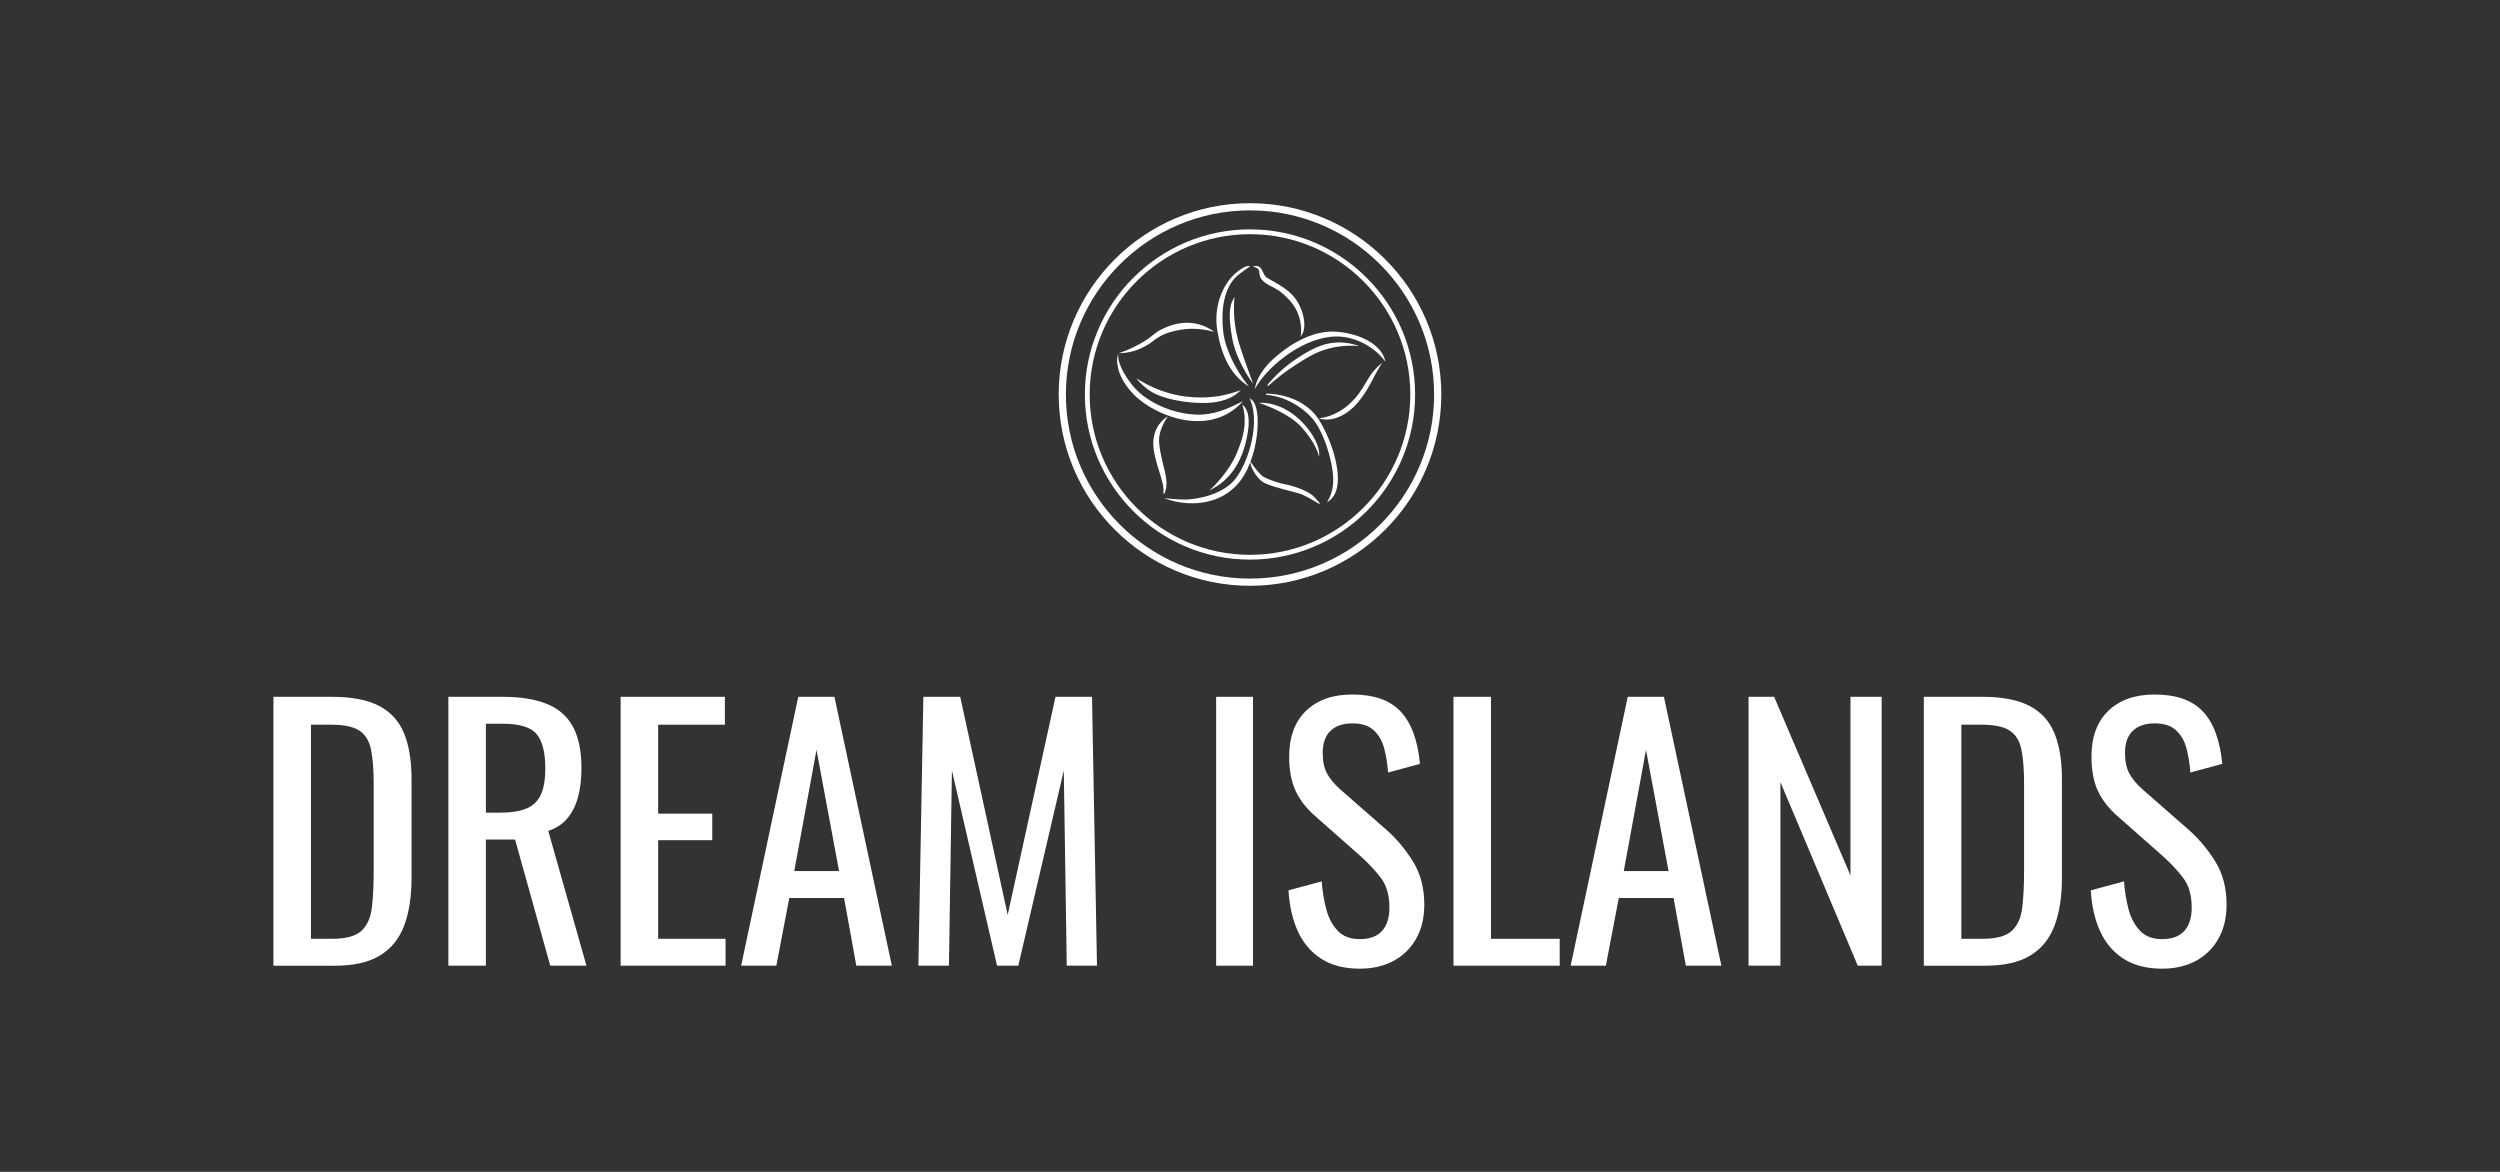 <?xml version="1.0" encoding="UTF-8"?> <svg xmlns="http://www.w3.org/2000/svg" id="Layer_1" viewBox="0 0 1920 900"><rect x="0" y="0" width="1920" height="900" fill="#333333" stroke="none"/><defs><style>.cls-1{fill:#fff;stroke-width:0px;}</style></defs><path class="cls-1" d="m210,741.65v-206.5h44.87c15.3,0,27.41,2.34,36.33,7.01,8.92,4.68,15.3,11.69,19.12,21.03,3.82,9.35,5.74,20.99,5.74,34.93v75.97c0,14.62-1.91,26.94-5.74,36.97-3.82,10.03-10.03,17.63-18.61,22.82-8.58,5.19-20.1,7.78-34.54,7.78h-47.16Zm28.81-20.65h16.32c10.54,0,18.01-2.04,22.43-6.12,4.42-4.08,7.09-10.03,8.03-17.85.93-7.82,1.4-17.25,1.4-28.3v-67.05c0-10.71-.68-19.37-2.04-26-1.36-6.63-4.33-11.47-8.92-14.53-4.59-3.06-11.81-4.59-21.67-4.59h-15.55v164.43Z"></path><path class="cls-1" d="m344.35,741.65v-206.5h41.55c13.77,0,25.15,1.83,34.16,5.48,9.01,3.66,15.68,9.52,20.01,17.59,4.33,8.07,6.5,18.65,6.5,31.74,0,7.99-.85,15.26-2.55,21.8-1.7,6.54-4.42,12.07-8.16,16.57-3.74,4.5-8.67,7.78-14.79,9.81l29.32,103.5h-27.79l-27.02-96.87h-22.43v96.87h-28.81Zm28.81-117.52h10.96c8.16,0,14.79-1.02,19.89-3.06,5.1-2.04,8.83-5.52,11.22-10.45,2.38-4.93,3.57-11.81,3.57-20.65,0-12.07-2.21-20.78-6.63-26.13-4.42-5.35-13.17-8.03-26.26-8.03h-12.75v68.32Z"></path><path class="cls-1" d="m476.66,741.65v-206.5h80.05v21.41h-51.24v68.32h41.55v20.39h-41.55v75.72h51.75v20.65h-80.56Z"></path><path class="cls-1" d="m569.2,741.65l43.85-206.5h27.79l44.1,206.5h-27.28l-9.43-52.01h-42.06l-9.94,52.01h-27.02Zm40.79-72.66h34.42l-17.34-93.05-17.08,93.05Z"></path><path class="cls-1" d="m705.33,741.65l3.82-206.5h28.3l36.46,167.49,36.71-167.49h28.04l3.82,206.5h-23.2l-2.29-149.9-34.93,149.9h-16.32l-34.67-149.9-2.29,149.9h-23.45Z"></path><path class="cls-1" d="m934,741.65v-206.5h28.3v206.5h-28.3Z"></path><path class="cls-1" d="m1044.38,743.95c-11.9,0-21.8-2.55-29.7-7.65-7.9-5.1-13.89-12.15-17.97-21.16-4.08-9.01-6.46-19.46-7.14-31.36l25.49-6.88c.51,7.31,1.66,14.36,3.44,21.16,1.78,6.8,4.72,12.36,8.8,16.7,4.08,4.33,9.77,6.5,17.08,6.5s13.13-2.08,16.95-6.25c3.82-4.16,5.74-10.15,5.74-17.97,0-9.34-2.13-16.87-6.37-22.56-4.25-5.69-9.6-11.43-16.06-17.21l-34.67-30.59c-6.8-5.95-11.81-12.45-15.04-19.5-3.23-7.05-4.84-15.76-4.84-26.13,0-15.13,4.33-26.85,13-35.18,8.67-8.33,20.48-12.49,35.44-12.49,8.16,0,15.34,1.06,21.54,3.19,6.2,2.13,11.38,5.4,15.55,9.81,4.16,4.42,7.48,9.99,9.94,16.7,2.46,6.72,4.12,14.57,4.97,23.58l-24.47,6.63c-.51-6.8-1.53-13.04-3.06-18.74-1.53-5.69-4.21-10.28-8.03-13.77-3.82-3.48-9.3-5.23-16.44-5.23s-12.71,1.91-16.7,5.74c-4,3.82-5.99,9.48-5.99,16.95,0,6.29,1.06,11.47,3.19,15.55,2.12,4.08,5.57,8.25,10.33,12.49l34.93,30.59c7.82,6.8,14.7,14.91,20.65,24.35,5.95,9.43,8.92,20.61,8.92,33.52,0,10.2-2.13,18.99-6.37,26.39-4.25,7.39-10.07,13.05-17.46,16.95-7.39,3.91-15.93,5.86-25.62,5.86Z"></path><path class="cls-1" d="m1116.27,741.65v-206.5h28.81v185.85h52.77v20.65h-81.58Z"></path><path class="cls-1" d="m1206.26,741.65l43.85-206.5h27.79l44.1,206.5h-27.28l-9.43-52.01h-42.06l-9.94,52.01h-27.02Zm40.79-72.66h34.42l-17.34-93.05-17.08,93.05Z"></path><path class="cls-1" d="m1342.9,741.65v-206.5h19.63l58.63,137.15v-137.15h23.96v206.5h-18.35l-59.4-140.98v140.98h-24.47Z"></path><path class="cls-1" d="m1477.5,741.65v-206.5h44.87c15.3,0,27.41,2.34,36.33,7.01,8.92,4.68,15.3,11.69,19.12,21.03,3.82,9.35,5.74,20.99,5.74,34.93v75.97c0,14.62-1.91,26.94-5.74,36.97-3.82,10.03-10.03,17.63-18.61,22.82-8.58,5.19-20.1,7.78-34.54,7.78h-47.16Zm28.81-20.65h16.32c10.54,0,18.01-2.04,22.43-6.12,4.42-4.08,7.09-10.03,8.03-17.85.93-7.82,1.4-17.25,1.4-28.3v-67.05c0-10.71-.68-19.37-2.04-26-1.36-6.63-4.33-11.47-8.92-14.53-4.59-3.06-11.81-4.59-21.67-4.59h-15.55v164.43Z"></path><path class="cls-1" d="m1660.54,743.95c-11.9,0-21.8-2.55-29.7-7.65-7.9-5.1-13.89-12.15-17.97-21.16-4.08-9.01-6.46-19.46-7.14-31.36l25.49-6.88c.51,7.31,1.66,14.36,3.44,21.16,1.78,6.8,4.72,12.36,8.8,16.7,4.08,4.33,9.77,6.5,17.08,6.5s13.13-2.08,16.95-6.25c3.82-4.16,5.74-10.15,5.74-17.97,0-9.34-2.13-16.87-6.37-22.56-4.25-5.69-9.6-11.43-16.06-17.21l-34.67-30.59c-6.8-5.95-11.81-12.45-15.04-19.5-3.23-7.05-4.84-15.76-4.84-26.13,0-15.13,4.33-26.85,13-35.18,8.67-8.33,20.48-12.49,35.44-12.49,8.16,0,15.34,1.06,21.54,3.19,6.2,2.13,11.38,5.4,15.55,9.81,4.16,4.42,7.48,9.99,9.94,16.7,2.46,6.72,4.12,14.57,4.97,23.58l-24.47,6.63c-.51-6.8-1.53-13.04-3.06-18.74-1.53-5.69-4.21-10.28-8.03-13.77-3.82-3.48-9.3-5.23-16.44-5.23s-12.71,1.91-16.7,5.74c-4,3.82-5.99,9.48-5.99,16.95,0,6.29,1.06,11.47,3.19,15.55,2.12,4.08,5.57,8.25,10.33,12.49l34.93,30.59c7.82,6.8,14.7,14.91,20.65,24.35,5.95,9.43,8.92,20.61,8.92,33.52,0,10.2-2.13,18.99-6.37,26.39-4.25,7.39-10.07,13.05-17.46,16.95-7.39,3.91-15.93,5.86-25.62,5.86Z"></path><path class="cls-1" d="m967.22,209.65c.16,1.61.34,3.44,2.09,5.36,2.35,2.58,4.56,3.68,7.13,4.95,3.46,1.72,7.77,3.86,14.06,10.77,10.58,11.63,8.67,25.61,8.65,25.75l-.32,2.2,1.17-1.89c4.08-6.63.6-21.35-7.02-29.72-4.77-5.24-11.23-8.83-15.95-11.44-2.46-1.37-4.41-2.45-5.13-3.24-.64-.7-1.14-1.79-1.67-2.94-1.18-2.55-2.65-5.72-6.33-5.1l-1.82.31,1.75.58c3.06,1.01,3.21,2.45,3.4,4.43Z"></path><path class="cls-1" d="m956.73,295.21l2.56,1.85-1.93-2.5c-7.25-9.39-16.29-25.42-17.9-39.69-3.08-27.27,6.06-38.87,10.18-42.58,2.84-2.58,9.53-7.14,9.6-7.18l1.04-.7-1.25-.13c-.15-.02-3.69-.3-10.8,6.17-8.28,7.58-16.78,23.71-13.2,44.26,3.37,19.37,10.27,32.24,21.7,40.5Z"></path><path class="cls-1" d="m947.92,230.16l.18-2.07-1.03,1.8c-3.24,5.68-3.46,14.29-.77,29.71,2.89,16.52,14.07,32.29,14.18,32.45l2.01,2.81-1.21-3.23c-.09-.23-8.64-23.19-10.66-31.43-.97-3.94-3.9-15.94-2.7-30.04Z"></path><path class="cls-1" d="m1063.4,275.64c-3.28-10.8-17.87-19.17-36.3-20.84-20.79-1.88-39.93,12.43-49.49,21.12-11.17,10.16-13.26,19.75-13.35,20.16l-.61,2.94,1.46-2.63c.04-.07,4.17-7.4,14.17-16.5,4.88-4.44,30.54-26.31,56.15-20.47,15.57,3.55,24.19,12.81,27.17,16.63l1.51,1.93-.71-2.35Z"></path><path class="cls-1" d="m1020.35,267.71c6.41-1.71,13.08-2.44,19.82-2.17l3.88.16-3.74-1.05c-3.56-1-7.2-1.55-10.83-1.64-13.93-.31-24.45,6.48-32.91,11.94-8.71,5.62-16.56,12.64-23.31,20.85l.66.63c6.81-6.15,14.11-11.72,21.72-16.57,8.39-5.34,15.02-9.57,24.72-12.16Z"></path><path class="cls-1" d="m1048.73,294.28c-2.93,4.98-5.96,10.14-12.48,16.06-10.35,9.42-21.11,10.57-21.22,10.59l-2.37.23,2.29.66c.45.13,11.16,3.05,23.92-8.56.42-.39.84-.79,1.27-1.21,4.18-4.15,8.34-9.98,12.37-17.36.54-.98,1.05-1.99,1.61-3.09,1.33-2.6,2.99-5.84,5.81-10.43l1.63-2.66-2.33,2.08c-5.18,4.62-7.76,9.02-10.5,13.68Z"></path><path class="cls-1" d="m972.37,302.35v.91c.2,0,18.44.35,34.47,16.94,9.1,9.42,16.5,32.49,17.05,46.82.35,9.29-2.54,14.67-3.63,16.7l-1.09,2.06,1.62-1.2c.53-.39,1.03-.82,1.5-1.29,2.83-2.8,4.52-6.91,5.04-12.24,1.7-17.34-9.83-44.48-18.14-53.62-14.4-15.83-36.6-15.1-36.82-15.09Z"></path><path class="cls-1" d="m999.45,327.93c9.99,10.98,12.75,19.93,12.78,20.02l.91,3.02v-3.15c-.01-.38-.18-9.49-11.84-22.31-7.84-8.62-16.11-12.55-21.66-14.34-6.04-1.94-10.17-1.84-10.34-1.83l-2.61.08,2.48.81c.2.07,20.3,6.73,30.28,17.7Z"></path><path class="cls-1" d="m987.05,371.97c-3.61-.52-12.19-3.42-16.1-5.43-3.75-1.93-9.59-10.56-9.65-10.65l-.9-1.33c4.81-12.82,6.22-27.17,5.23-36.16-.67-6.07-2.34-10.23-4.72-11.71l-1.24-.77.57,1.34c8.33,19.4-3.14,53.53-14.51,63.86-12.54,11.41-32.22,12.43-34.42,12.51-4.88.17-13.39-.69-13.48-.69l-3.69-.38,3.49,1.26c.3.11,29.96,10.5,51.07-10.13.07-.06.13-.13.19-.19,4.94-4.91,8.65-11.47,11.34-18.52l.23,1.25c.6,3.31,3.96,9.82,8.71,13.46,3.61,2.77,14.25,5.52,22.02,7.52,3.76.97,7.01,1.81,8.42,2.38,4,1.62,11.95,6.46,13.04,7.13.08.05.12.08.12.08.14.08.51.16.65.03,0,0,.15-.15.21-.34.03-.08-.09-.2-.09-.2l-4.06-4.46c-5.12-5.63-19.28-9.4-22.44-9.86Z"></path><path class="cls-1" d="m867.77,270.36c3.9-.82,7.86-2.35,12.1-4.69,2.94-1.62,4.38-2.74,5.76-3.82,1.07-.83,2.07-1.61,3.73-2.63,5.91-3.62,11.25-4.74,15.15-5.56,8.24-1.73,17.08-1.52,25.56.62l2.66.67-2.3-1.5c-3.06-1.99-6.35-3.47-9.78-4.4-8.86-2.39-18.67-1.09-28.38,3.77-3.34,1.67-5.01,3.02-6.93,4.59-2,1.62-4.26,3.46-9.01,6.17-4.55,2.6-9.36,4.84-14.27,6.64l-2.96,1.09,3.15-.2c1.85-.12,3.71-.37,5.53-.76Z"></path><path class="cls-1" d="m952.67,310.16c.09-.09.18-.18.27-.27l1.75-1.77-2.27,1.03c-.67.3-1.48.7-2.41,1.16-6.41,3.15-18.34,9.02-32.83,8.05-22.97-1.53-39.4-13.41-44.88-19.48-12.39-13.72-13.34-23.42-13.35-23.51l-.32-3.77-.59,3.74c-.08.48-1.7,11.89,11.41,26.31,9.53,10.48,29.46,21.32,49.09,21.75,13.5.29,24.97-4.16,34.13-13.23Z"></path><path class="cls-1" d="m898.32,302.08c-8.12-2.23-15.94-5.63-23.23-10.1l-2.37-1.45,1.78,2.14c1.7,2.03,7.67,7.94,14.88,10.77,16.44,6.48,36.7,6.93,45.23,5.2,7.68-1.56,12.51-3.74,16.66-7.51l1.69-1.54-2.15.77c-3.87,1.38-7.87,2.5-11.89,3.3-7.52,1.51-22.79,3.31-40.59-1.58Z"></path><path class="cls-1" d="m894.19,379.13c.06-.03.08-.06.11-.12,2.74-5.89,1.36-13.27-.36-19.73-1.33-5.01-4.36-17.29-3.7-23.2.88-7.82,5.45-14.38,5.5-14.44l1.3-1.85-1.92,1.2c-.1.06-9.64,6.18-9.38,20,.13,6.78,2.47,14.33,4.53,20.99,2.17,7,4.05,13.05,3.11,16.8,0,.04-.02.06,0,.09,0,.01.06.04.06.04l.58.22s.1.03.17,0Z"></path><path class="cls-1" d="m931.32,374.29l-2.57,2.46,3.11-1.73c3.77-2.1,7.16-4.64,10.17-7.63,6.59-6.54,11.36-15.19,14.24-25.86,3.95-14.65,3.65-24.62-.91-29.63l-1.22-1.34.44,1.76c3.17,12.71.63,22.81-4.84,35.96-5.72,13.76-18.29,25.88-18.42,26.01Z"></path><path class="cls-1" d="m960,429.78c-69.92,0-126.81-56.89-126.81-126.81s56.89-126.81,126.81-126.81,126.81,56.89,126.81,126.81-56.89,126.81-126.81,126.81Zm0-249.93c-67.89,0-123.13,55.24-123.13,123.13s55.23,123.13,123.13,123.13,123.13-55.23,123.13-123.13-55.23-123.13-123.13-123.13Z"></path><path class="cls-1" d="m960,449.89c-81.01,0-146.92-65.91-146.92-146.92s65.91-146.92,146.92-146.92,146.92,65.91,146.92,146.92-65.91,146.92-146.92,146.92Zm0-288.32c-77.97,0-141.4,63.43-141.4,141.4s63.43,141.4,141.4,141.4,141.4-63.43,141.4-141.4-63.43-141.4-141.4-141.4Z"></path></svg> 